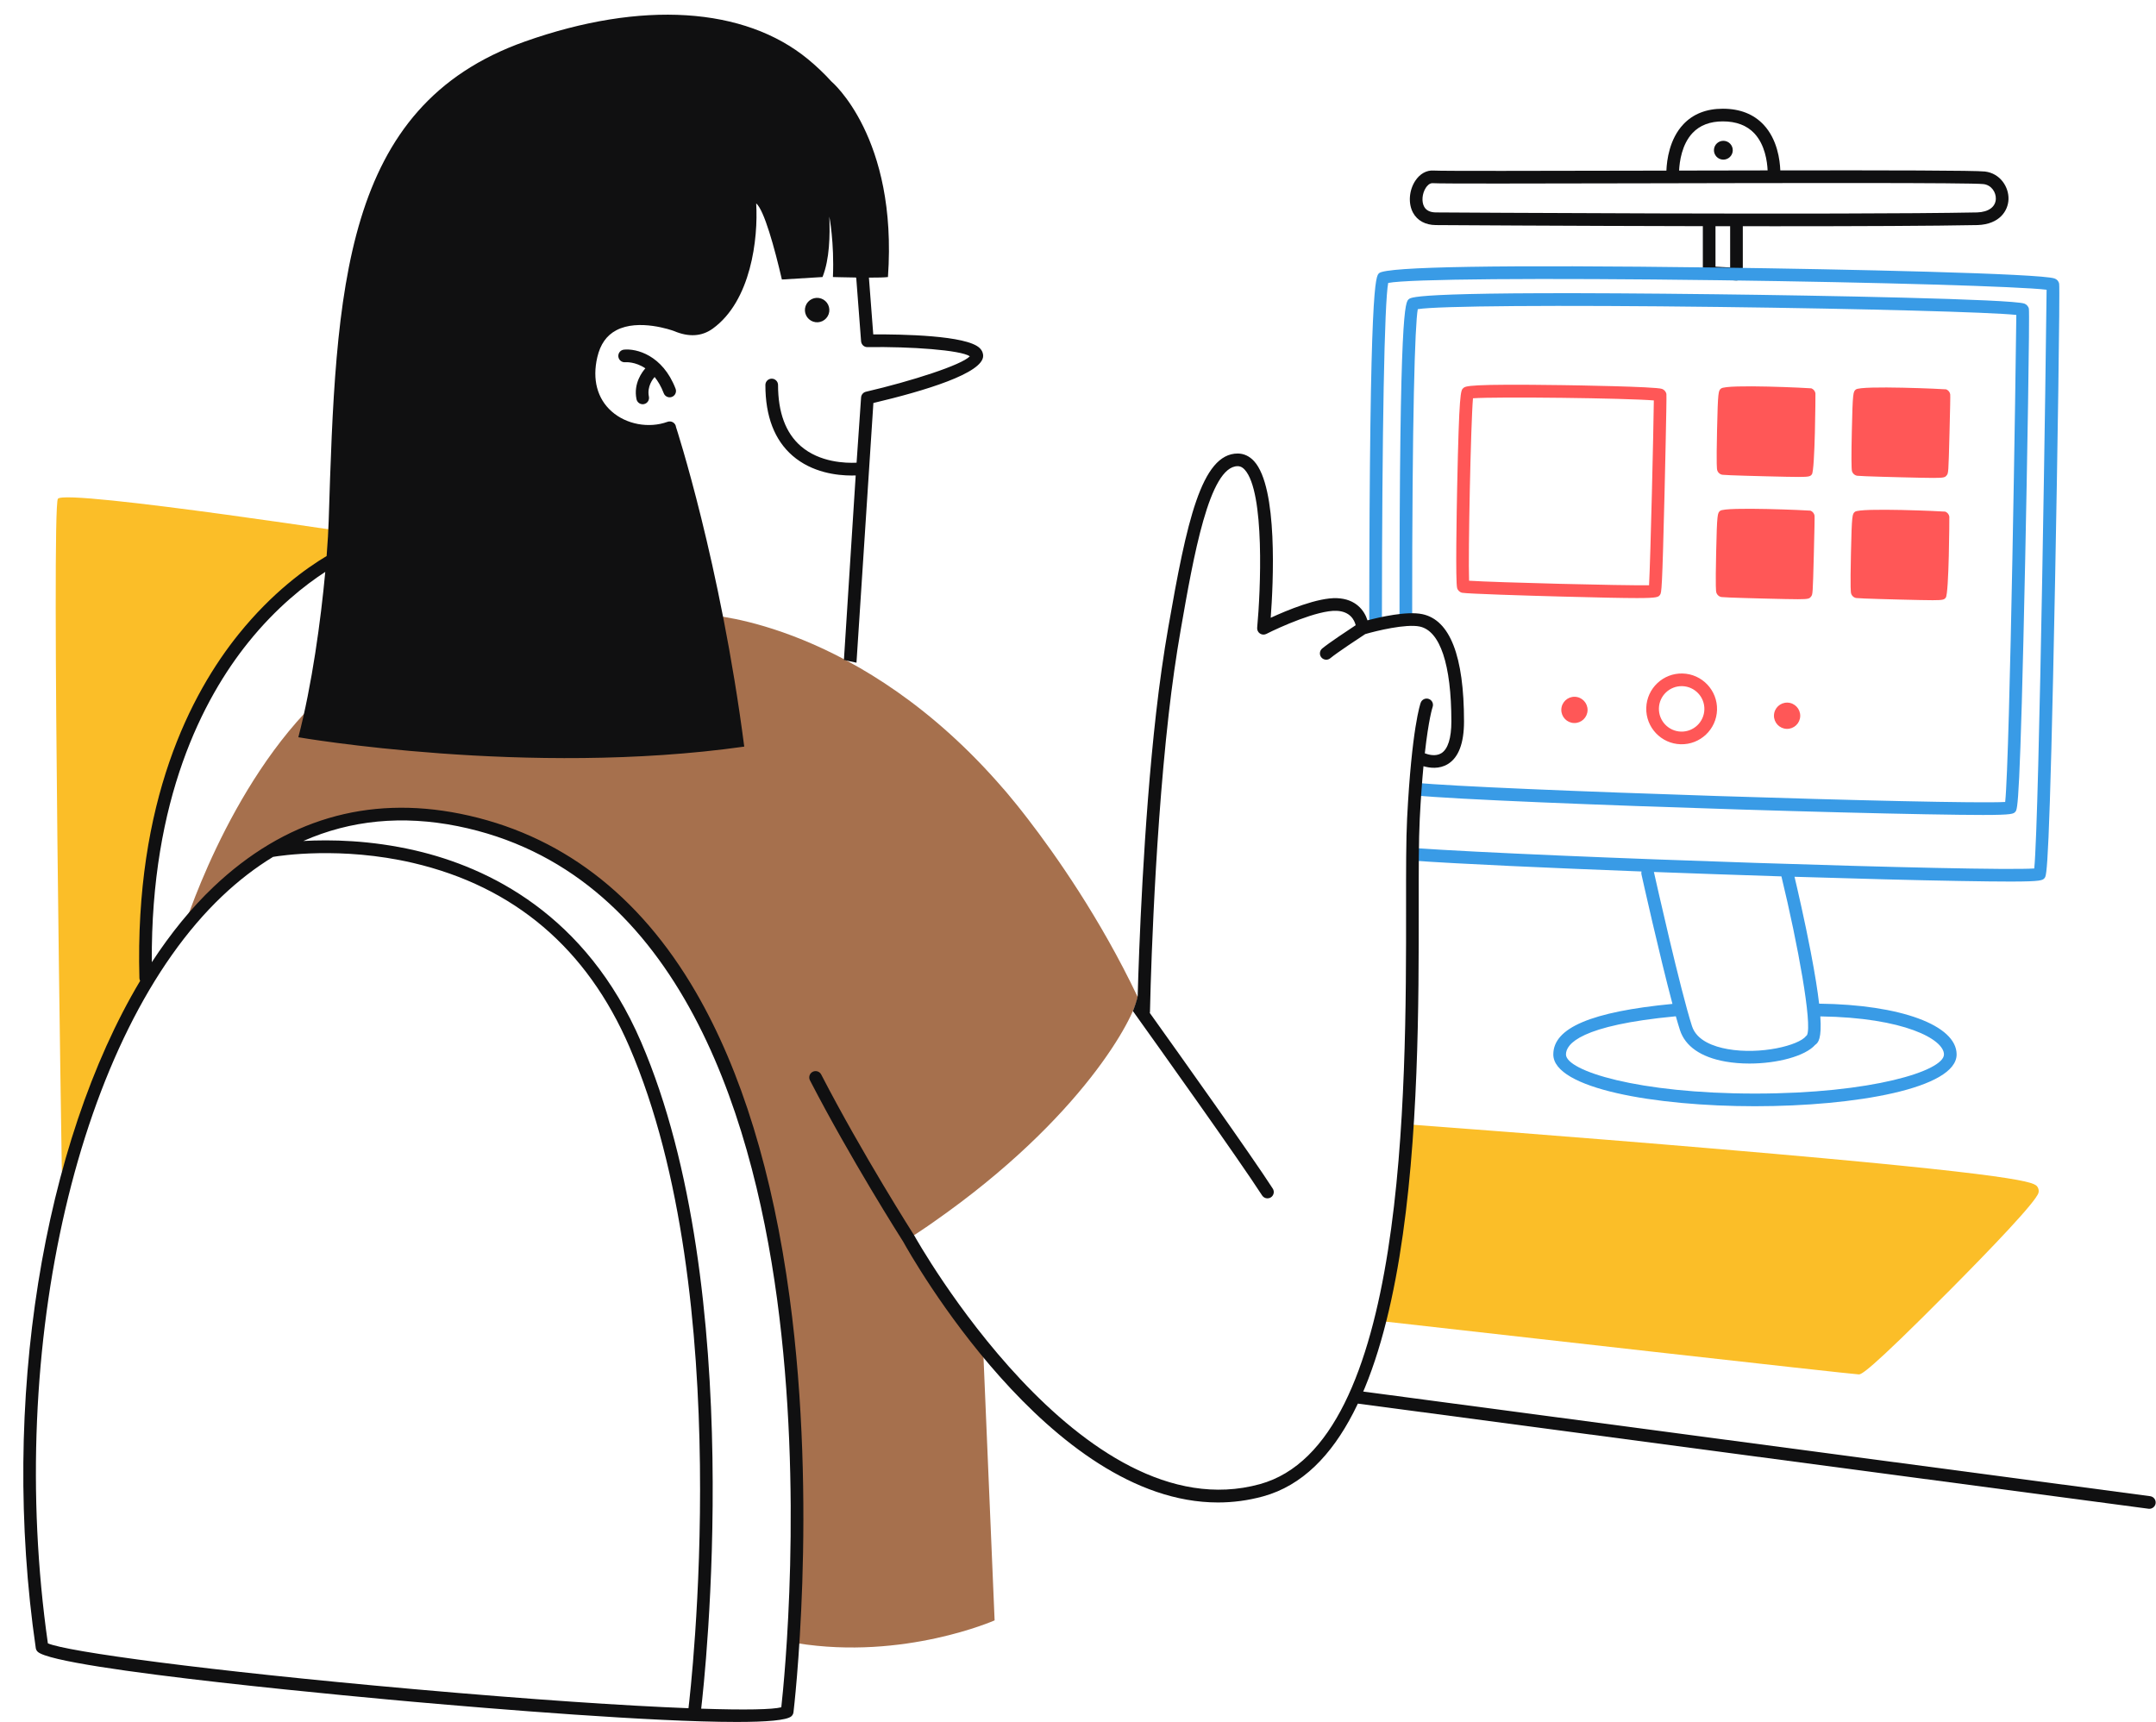 <?xml version="1.0" encoding="UTF-8" standalone="no"?><svg xmlns="http://www.w3.org/2000/svg" xmlns:xlink="http://www.w3.org/1999/xlink" fill="#000000" height="340" preserveAspectRatio="xMidYMid meet" version="1" viewBox="-4.6 -2.9 425.7 340.0" width="425.7" zoomAndPan="magnify"><g id="change1_1"><path d="M387.324,30.97c-1.87-0.221-19.49-0.249-40.405-0.223c-0.077-2.07-0.593-6.116-3.284-9.001 c-1.966-2.107-4.68-3.176-8.065-3.176c-3.256,0-5.881,1.038-7.804,3.084c-2.732,2.908-3.255,7.058-3.336,9.134 c-1.703,0.004-3.401,0.007-5.085,0.011c-20.256,0.044-39.388,0.086-40.86-0.019 c-1.411-0.108-2.755,0.648-3.665,2.06c-1.22,1.89-1.394,4.462-0.423,6.256c0.848,1.568,2.451,2.438,4.513,2.451 c0.451,0.003,25.862,0.166,52.714,0.216v9.182c0,0.665,0.519,1.213,1.184,1.248l5.392,0.288 c0.022,0.002,0.044,0.002,0.066,0.002c0.319,0,0.627-0.122,0.86-0.343c0.249-0.236,0.39-0.564,0.39-0.907v-9.459 c2.275,0.002,4.544,0.003,6.792,0.003c15.869,0,30.727-0.058,39.575-0.231c4.356-0.167,6.004-2.833,6.092-5.067 C392.069,34.051,390.356,31.326,387.324,30.97z M329.596,23.358c1.431-1.518,3.44-2.288,5.974-2.288 c2.66,0,4.755,0.798,6.229,2.372c2.101,2.245,2.538,5.573,2.616,7.309c-5.705,0.008-11.609,0.02-17.478,0.032 C327.019,29.03,327.465,25.618,329.596,23.358z M337.014,49.916l-2.892-0.155v-7.993 c0.963,0.002,1.927,0.003,2.892,0.004V49.916z M385.809,39.048c-26.327,0.516-106.082,0.005-106.885,0 c-1.141-0.007-1.924-0.391-2.329-1.141c-0.539-0.995-0.399-2.59,0.324-3.711 c0.227-0.351,0.691-0.925,1.315-0.925c0.023,0,0.048,0.001,0.072,0.003c1.563,0.11,18.985,0.072,41.044,0.025 c29.03-0.065,65.164-0.143,67.682,0.153c1.595,0.188,2.494,1.637,2.443,2.929 C389.413,37.966,388.034,38.963,385.809,39.048z M335.725,24.907c-1.026-0.028-1.881,0.781-1.909,1.807 c-0.028,1.026,0.781,1.881,1.807,1.909c1.026,0.028,1.881-0.781,1.909-1.807 C337.56,25.79,336.751,24.936,335.725,24.907z M419.788,295.048c-0.056,0-0.11-0.004-0.167-0.011l-156.742-20.845 c-0.684-0.091-1.165-0.72-1.074-1.404c0.092-0.685,0.721-1.161,1.404-1.074l156.742,20.845 c0.684,0.091,1.165,0.72,1.074,1.404C420.941,294.591,420.404,295.048,419.788,295.048z" fill="#101011"/></g><g id="change2_1"><path d="M401.976,53.136c-0.038-0.226-0.202-0.781-0.909-1.042c-2.685-0.991-41.552-1.839-67.022-2.167 c-42.486-0.546-64.804-0.176-66.326,1.103c-0.716,0.6-1.912,1.603-1.963,69.256 c-0.001,0.69,0.559,1.25,1.249,1.251h0.001c0.69,0,1.249-0.559,1.25-1.249c0.029-38.572,0.491-63.435,1.242-67.314 c3.966-0.787,29.76-1.005,65.368-0.536c31.749,0.417,59.503,1.234,64.633,1.88 c-0.079,9.924-1.435,104.534-2.439,114.283c-9.236,0.631-96.452-2.216-122.677-4.05 c-0.674-0.035-0.862,2.446-0.174,2.494c9.585,0.67,27.128,1.459,45.306,2.151 c-0.043,0.179-0.056,0.365-0.014,0.557c0.174,0.782,3.587,16.07,6.123,25.592 c-16.034,1.549-23.525,4.724-23.525,9.981c0,6.713,20.03,10.225,39.817,10.225s39.817-3.512,39.817-10.225 c0-5.775-11.107-9.845-27.15-10.027c-0.291-2.51-0.81-5.819-1.653-10.209c-1.203-6.269-2.637-12.451-3.205-14.849 c12.705,0.393,24.127,0.686,32.464,0.829c4.51,0.078,7.779,0.115,10.162,0.115c6.186,0,6.389-0.253,6.759-0.715 c0.402-0.504,0.954-1.193,2.066-58.833C401.624,88.509,402.157,54.221,401.976,53.136z M353.807,203.429 c0.619-0.411,1.307-1.25,1.013-5.618c16.626,0.23,24.413,4.556,24.413,7.514c0,3.226-14.197,7.725-37.317,7.725 s-37.317-4.499-37.317-7.725c0-2.058,2.826-5.766,21.694-7.536c0.293,1.037,0.567,1.962,0.812,2.722 c1.038,3.21,4.14,5.359,8.97,6.216c1.522,0.27,3.135,0.396,4.75,0.396 C346.322,207.123,351.834,205.661,353.807,203.429z M352.193,201.501c-0.074,0.06-0.142,0.128-0.2,0.204 c-1.438,1.84-8.948,3.722-15.481,2.561c-2.693-0.477-6.098-1.649-7.027-4.523 c-2.287-7.074-7.203-29.01-7.525-30.453c8.168,0.306,16.397,0.591,24.028,0.835 c0.386,0.012,0.766,0.024,1.15,0.036C350.422,183.718,353.248,199.346,352.193,201.501z M274.232,119.406 c-0.016-40.629,0.544-58.09,1.105-61.252c3.864-0.653,27.259-0.831,59.453-0.439 c28.678,0.35,53.792,1.033,58.732,1.576c-0.084,9.128-1.255,87.191-2.2,96.177 c-9.733,0.56-103.349-2.442-116.283-3.792c-0.677-0.071-0.946,2.415-0.26,2.486 c7.519,0.786,37.526,1.965,63.929,2.786c14.227,0.442,27.355,0.779,36.968,0.951 c5.132,0.091,8.727,0.135,11.263,0.135c5.846,0,6.046-0.231,6.399-0.643c0.433-0.501,0.922-1.068,1.937-49.852 c0.358-17.208,0.906-48.458,0.724-49.475c-0.077-0.431-0.453-0.846-0.862-1.002 c-2.393-0.916-40.909-1.613-60.941-1.853c-58.49-0.702-60.076,0.539-60.601,0.947 c-0.751,0.585-1.887,1.47-1.862,63.252c0,0.69,0.56,1.25,1.25,1.25c0,0,0,0,0.001,0 C273.673,120.656,274.232,120.097,274.232,119.406z" fill="#399be6"/></g><g id="change3_1"><path d="M318.637,115.203c-2.747,0-7.276-0.098-14.842-0.296c-7.248-0.19-18.468-0.546-19.668-0.747 c-0.47-0.079-0.877-0.456-1.014-0.912c-0.35-1.162-0.089-15.447,0-19.798c0.385-18.946,0.705-19.244,1.19-19.695 c0-0.001,0-0.001,0-0.001c0.458-0.426,0.925-0.864,19.633-0.6c1.87,0.027,18.311,0.274,19.633,0.743 c0.439,0.156,0.798,0.572,0.863,1.034c0.084,0.605-0.365,19.412-0.369,19.602 c-0.472,19.441-0.588,19.602-0.898,20.033C322.861,114.989,322.705,115.203,318.637,115.203z M285.469,111.777 c5.42,0.352,30.424,0.979,35.536,0.895c0.286-5.273,0.888-30.962,0.942-36.498 c-5.439-0.46-31.039-0.768-35.708-0.424C285.816,80.515,285.264,106.451,285.469,111.777z M285.602,75.825 L285.602,75.825L285.602,75.825z M286.323,75.084 M350.57,91.282c-1.275,0-3.262-0.048-6.418-0.124 c-0.079-0.002-7.919-0.192-8.664-0.303c-0.488-0.073-0.899-0.447-1.031-0.923c-0.047-0.166-0.186-0.67-0.026-7.924 c0.169-7.671,0.264-7.75,0.789-8.185l0.001-0.001c1.116-0.925,17.704-0.081,17.827-0.035 c0.419,0.157,0.735,0.536,0.808,0.978c0.021,0.133-0.077,15.23-0.703,16.004 C352.849,91.143,352.737,91.282,350.57,91.282z M377.188,91.476c-1.275,0-3.262-0.048-6.422-0.124 c-0.079-0.002-7.92-0.192-8.664-0.303c-0.488-0.073-0.9-0.448-1.032-0.924c-0.124-0.447-0.133-3.113-0.026-7.925 c0.169-7.669,0.265-7.75,0.792-8.185l0,0c1.035-0.856,17.707-0.079,17.828-0.032 c0.42,0.159,0.736,0.54,0.806,0.983c0.034,0.214-0.015,2.822-0.144,7.75c-0.206,7.812-0.206,7.812-0.561,8.251 C379.462,91.339,379.348,91.476,377.188,91.476z M350.398,115.429c-1.275,0-3.263-0.048-6.423-0.124 c-0.079-0.002-7.92-0.192-8.663-0.303c-0.487-0.073-0.899-0.447-1.031-0.922c-0.047-0.166-0.188-0.671-0.027-7.925 c0.169-7.67,0.265-7.75,0.792-8.185l0,0c1.034-0.856,17.706-0.079,17.828-0.032 c0.42,0.159,0.736,0.54,0.806,0.983c0.034,0.214-0.015,2.822-0.144,7.75c-0.206,7.812-0.206,7.812-0.561,8.251 C352.672,115.292,352.558,115.429,350.398,115.429z M335.842,98.932h0.01H335.842z M377.014,115.624 c-1.274,0-3.263-0.048-6.424-0.124c-0.079-0.002-7.92-0.192-8.664-0.303c-0.487-0.073-0.898-0.446-1.031-0.921 c-0.046-0.166-0.186-0.668-0.026-7.924c0.169-7.672,0.264-7.751,0.789-8.187c0.001-0.001,0.001-0.001,0.002-0.001 c1.033-0.856,17.705-0.079,17.828-0.033c0.42,0.159,0.735,0.54,0.806,0.983c0.019,0.12-0.065,15.213-0.705,16.001 C379.287,115.486,379.176,115.624,377.014,115.624z M327.63,130.098c-3.852-0.106-7.073,2.942-7.178,6.795 s2.943,7.073,6.795,7.178c3.852,0.106,7.073-2.942,7.178-6.795S331.482,130.204,327.63,130.098z M327.315,141.572 c-2.475-0.068-4.432-2.136-4.364-4.611c0.068-2.475,2.136-4.432,4.611-4.364c2.475,0.068,4.432,2.136,4.364,4.611 C331.858,139.683,329.79,141.64,327.315,141.572z M348.331,135.847c-1.431-0.039-2.624,1.089-2.663,2.521 c-0.039,1.431,1.089,2.624,2.521,2.663c1.431,0.039,2.624-1.089,2.663-2.521 C350.891,137.079,349.762,135.887,348.331,135.847z M306.343,134.695c-1.431-0.039-2.624,1.089-2.663,2.521 c-0.039,1.431,1.089,2.624,2.521,2.663c1.431,0.039,2.624-1.089,2.663-2.521 C308.903,135.927,307.775,134.734,306.343,134.695z" fill="#ff5757"/></g><g id="change4_1"><path d="M72.96,103.559c0,0-16.907-2.56-36.13,28.956c-11.319,18.556-15.13,50.217-11.87,57.783 c-8.217,13.043-17.348,38.253-17.348,38.253S5.526,97.689,6.83,95.602c1.304-2.087,65.478,7.826,65.478,7.826 L72.96,103.559z M72.96,103.559c0,0-16.907-2.56-36.13,28.956c-11.319,18.556-15.13,50.217-11.87,57.783 c-8.217,13.043-17.348,38.253-17.348,38.253S5.526,97.689,6.83,95.602c1.304-2.087,65.478,7.826,65.478,7.826 L72.96,103.559z M397.703,231.487c-0.628-0.9-1.578-2.262-62.774-7.468c-29.967-2.55-60.077-4.78-60.378-4.803 c-0.696-0.043-1.288,0.468-1.339,1.155c-0.051,0.689-1.469,20.471-1.241,21.122l-4.281,15.186 c-0.207,0.659,0.416,1.305,1.102,1.383c15.423,1.744,92.419,10.442,93.603,10.442c0.485,0,1.496,0,18.186-16.82 c7.61-7.671,16.793-17.201,17.319-19.042C398.005,232.281,397.918,231.796,397.703,231.487z" fill="#fbbe28"/></g><g id="change5_1"><path d="M178.276,239.425c-1.14,0.777-2.288,1.537-3.447,2.264 c8.87,13.565,14.697,21.913,14.697,21.913l2.259,53.478c0,0-17.872,7.902-39.002,4.511 c0,0,2.404-79.315-14.737-114.924c-18.587-46.174-58.268-54.738-78.616-46.39 c-20.348,8.348-28.08,21.151-28.08,21.151s8.87-29.478,27.652-46.956c18.783-17.478,52.956-13.565,52.956-13.565 l21.652-2.348h1.826c0,0,29.963,1.649,58.112,34.342l0.006-0.003c0,0,0.95,1.075,2.552,3.063 c0.264,0.326,0.527,0.658,0.79,0.99c0.211,0.266,0.429,0.542,0.655,0.833c0.28,0.358,0.559,0.716,0.838,1.081 c5.366,6.969,14.242,19.548,21.632,35.086c-0.537,3.927-10.831,23.883-40.235,44.425 c-0.396,0.279-0.793,0.558-1.192,0.831c-0.109,0.075-0.212,0.15-0.322,0.225 C178.277,239.429,178.277,239.427,178.276,239.425z M178.276,239.425c-1.14,0.777-2.288,1.537-3.447,2.264 c8.87,13.565,14.697,21.913,14.697,21.913l2.259,53.478c0,0-17.872,7.902-39.002,4.511 c0,0,2.404-79.315-14.737-114.924c-18.587-46.174-58.268-54.738-78.616-46.39 c-20.348,8.348-28.08,21.151-28.08,21.151s8.87-29.478,27.652-46.956c18.783-17.478,52.956-13.565,52.956-13.565 l21.652-2.348h1.826c0,0,29.963,1.649,58.112,34.342l0.006-0.003c0,0,0.95,1.075,2.552,3.063 c0.264,0.326,0.527,0.658,0.79,0.99c0.211,0.266,0.429,0.542,0.655,0.833c0.28,0.358,0.559,0.716,0.838,1.081 c5.366,6.969,14.242,19.548,21.632,35.086c-0.537,3.927-10.831,23.883-40.235,44.425 c-0.396,0.279-0.793,0.558-1.192,0.831c-0.109,0.075-0.212,0.15-0.322,0.225 C178.277,239.429,178.277,239.427,178.276,239.425z" fill="#a6704d"/></g><g id="change1_2"><path d="M132.819,193.062c-11.283-19.458-26.951-31.325-46.568-35.272 c-18.336-3.667-34.712,1.19-48.676,14.434c-4.408,4.18-8.482,9.196-12.2,14.887 c-0.223-32.208,10.132-52.051,19.017-63.119c5.592-6.966,11.298-11.402,15.232-13.956 c-0.881,9.542-2.609,22.29-5.316,32.652c0,0,45.386,7.878,88.043,1.848c-4.696-36.283-13.469-63.089-13.469-63.089 c-0.038-0.384-0.251-0.729-0.578-0.934c-0.327-0.205-0.729-0.249-1.093-0.117c-3.705,1.345-8.146,0.518-11.05-2.059 c-2.843-2.523-3.846-6.322-2.824-10.697c0.596-2.553,1.817-4.29,3.734-5.312 c4.41-2.351,10.988-0.013,11.399,0.137c2.926,1.247,5.503,1.088,7.658-0.468 c7.562-5.464,8.997-17.753,8.582-24.732c1.564,1.292,3.629,8.792,5.074,15.032l8.022-0.489 c1.416-3.553,1.482-8.208,1.347-11.934c0,0,1.001,5.087,0.708,11.934c0,0,2.144,0.063,4.559,0.096 c0.018,0.066,0.036,0.13,0.055,0.199l0.947,12.388c0.051,0.658,0.607,1.184,1.264,1.155 c8.55-0.122,18.363,0.576,20.207,1.808c-1.552,1.709-11.576,4.93-20.507,7.004 c-0.535,0.124-0.926,0.584-0.964,1.132l-0.89,12.882c-2.131,0.103-7.279-0.031-11.017-3.276 c-2.978-2.586-4.489-6.646-4.489-12.067c0-0.69-0.56-1.25-1.25-1.25s-1.25,0.56-1.25,1.25 c0,6.188,1.806,10.888,5.367,13.97c3.87,3.349,8.812,3.905,11.671,3.905c0.288,0,0.551-0.006,0.793-0.015 l-2.325,36.423c0.635,0.146,1.672,0.407,2.48,0.553l3.339-51.283c10.1-2.389,21.674-5.876,21.674-9.307 c0-0.393-0.118-0.979-0.68-1.533c-2.581-2.545-15.521-2.733-21.02-2.708l-0.857-11.21 c1.637,0.001,3.096-0.027,3.758-0.115c1.956-27.652-11.173-38.628-11.173-38.628l0,0.001 c-1.399-1.544-2.943-3.016-4.632-4.404c-12.524-10.292-32.824-11.643-55.889-3.473 c-36.154,12.807-37.292,48.946-38.733,94.7c-0.057,1.808-0.191,4.165-0.407,6.898 c-4.045,2.409-10.721,7.178-17.352,15.402c-9.474,11.751-20.567,33.079-19.613,67.957 c0.005,0.194,0.064,0.37,0.147,0.532C3.932,222.877-4.606,273.915,2.463,322.548 c0.041,0.282,0.177,0.542,0.386,0.735c3.82,3.552,67.103,9.251,74.306,9.889c15.712,1.392,47.033,3.966,63.688,3.966 c5.867,0,9.915-0.319,10.818-1.122c0.227-0.202,0.373-0.48,0.41-0.782c0.049-0.399,4.847-40.412-0.767-81.985 C147.997,228.761,141.778,208.512,132.819,193.062z M77.039,330.652c-41.185-3.656-68.457-7.4-72.186-9.036 c-8.377-58.684,6.071-120.673,34.441-147.578c3.21-3.044,6.555-5.612,10.024-7.728 c1.334-0.227,13.46-2.115,27.649,1.2c19.97,4.668,34.341,16.89,42.713,36.325 c21.196,49.205,12.04,127.45,11.658,130.592C118.921,333.946,100.612,332.744,77.039,330.652z M149.668,334.241 c-1.691,0.45-7.065,0.565-15.82,0.277c0.658-5.577,9.235-82.679-11.87-131.671 c-10.858-25.206-30.21-34.465-44.532-37.792c-8.896-2.067-16.875-2.179-22.156-1.883 c9.363-4.126,19.555-5.115,30.469-2.931c42.861,8.623,57.951,55.495,63.062,93.297 C153.996,291.818,150.271,328.786,149.668,334.241z M126.458,74.757c0.191,0.497,0.665,0.802,1.167,0.802 c0.149,0,0.3-0.027,0.448-0.084c0.644-0.248,0.966-0.971,0.719-1.615c-2.567-6.683-7.785-7.97-10.193-7.716 c-0.683,0.072-1.174,0.681-1.108,1.364c0.067,0.683,0.673,1.185,1.361,1.123c0.126-0.013,1.981-0.141,3.977,1.206 c-0.538,0.596-2.407,2.94-1.753,6.091c0.123,0.59,0.643,0.997,1.223,0.997c0.085,0,0.17-0.009,0.255-0.026 c0.676-0.141,1.11-0.802,0.97-1.478c-0.417-2.011,0.827-3.538,1.131-3.876 C125.317,72.369,125.94,73.409,126.458,74.757z M276.24,118.379c-3.048-0.643-8.356,0.572-10.831,1.222 c-0.606-1.933-2.293-4.229-6.008-4.378c-3.783-0.164-9.944,2.417-13.101,3.872 c0.509-6.789,1.456-25.717-3.279-30.92c-0.904-0.993-2.023-1.518-3.235-1.518 c-7.185,0-10.091,13.579-13.704,34.296c-0.928,5.318-1.738,11.004-2.407,16.9 c-2.529,22.286-3.4,47.293-3.639,55.935c-0.173,0.977-0.688,2.339-0.946,2.967 c5.015,7.009,21.015,29.431,25.515,36.415c0.239,0.371,0.642,0.573,1.052,0.573c0.232,0,0.467-0.065,0.676-0.199 c0.581-0.374,0.748-1.147,0.374-1.728c-4.191-6.503-18.227-26.216-24.282-34.69c0.008-0.053,0.033-0.1,0.034-0.155 c0.006-0.314,0.612-31.628,3.7-58.837c0.663-5.847,1.466-11.483,2.386-16.752 c2.505-14.357,5.621-32.226,11.241-32.226c0.321,0,0.815,0.073,1.387,0.701c4.007,4.402,3.131,24.009,2.456,31.193 c-0.043,0.454,0.165,0.895,0.542,1.151c0.378,0.255,0.863,0.285,1.27,0.08c2.587-1.319,10.144-4.719,13.86-4.561 c2.7,0.108,3.526,1.845,3.779,2.842c-1.553,1.021-5.327,3.527-6.615,4.601c-0.53,0.442-0.603,1.23-0.16,1.761 c0.247,0.296,0.603,0.45,0.961,0.45c0.282,0,0.565-0.095,0.799-0.29c1.357-1.131,6.027-4.197,6.902-4.769 c2.225-0.652,8.04-2.06,10.758-1.49c4.024,0.848,6.243,7.5,6.247,18.734c0.001,3.316-0.689,5.49-1.993,6.288 c-1.125,0.689-2.583,0.269-3.25,0.012c0.76-6.824,1.518-9.08,1.538-9.137c0.233-0.647-0.1-1.361-0.746-1.598 c-0.646-0.236-1.366,0.096-1.603,0.744c-0.072,0.196-1.77,5.012-2.683,22.8 c-0.213,4.151-0.21,10.28-0.206,17.376c0.021,37.109,0.06,106.186-28.877,114.136 c-35.309,9.708-67.902-48.505-68.227-49.095c-0.007-0.013-0.02-0.019-0.027-0.032 c-0.007-0.012-0.007-0.026-0.015-0.037c-0.102-0.159-10.238-16.05-18.334-31.727 c-0.317-0.614-1.071-0.854-1.685-0.537s-0.854,1.07-0.537,1.684c7.995,15.483,17.953,31.149,18.425,31.889 c1.439,2.604,28.906,51.479,62.143,51.472c2.93-0.001,5.911-0.381,8.917-1.207 c30.775-8.455,30.736-78.772,30.715-116.548c-0.004-7.061-0.007-13.159,0.202-17.245 c0.213-4.152,0.47-7.576,0.737-10.392c1.211,0.355,3.099,0.613,4.796-0.414c2.13-1.288,3.209-4.126,3.208-8.434 C284.468,126.654,281.698,119.528,276.24,118.379z M159.021,59.123c0.437-1.259-0.229-2.634-1.488-3.071 c-1.259-0.437-2.634,0.229-3.071,1.488c-0.437,1.259,0.229,2.634,1.488,3.071 C157.208,61.048,158.583,60.382,159.021,59.123z" fill="#101011"/></g></svg>